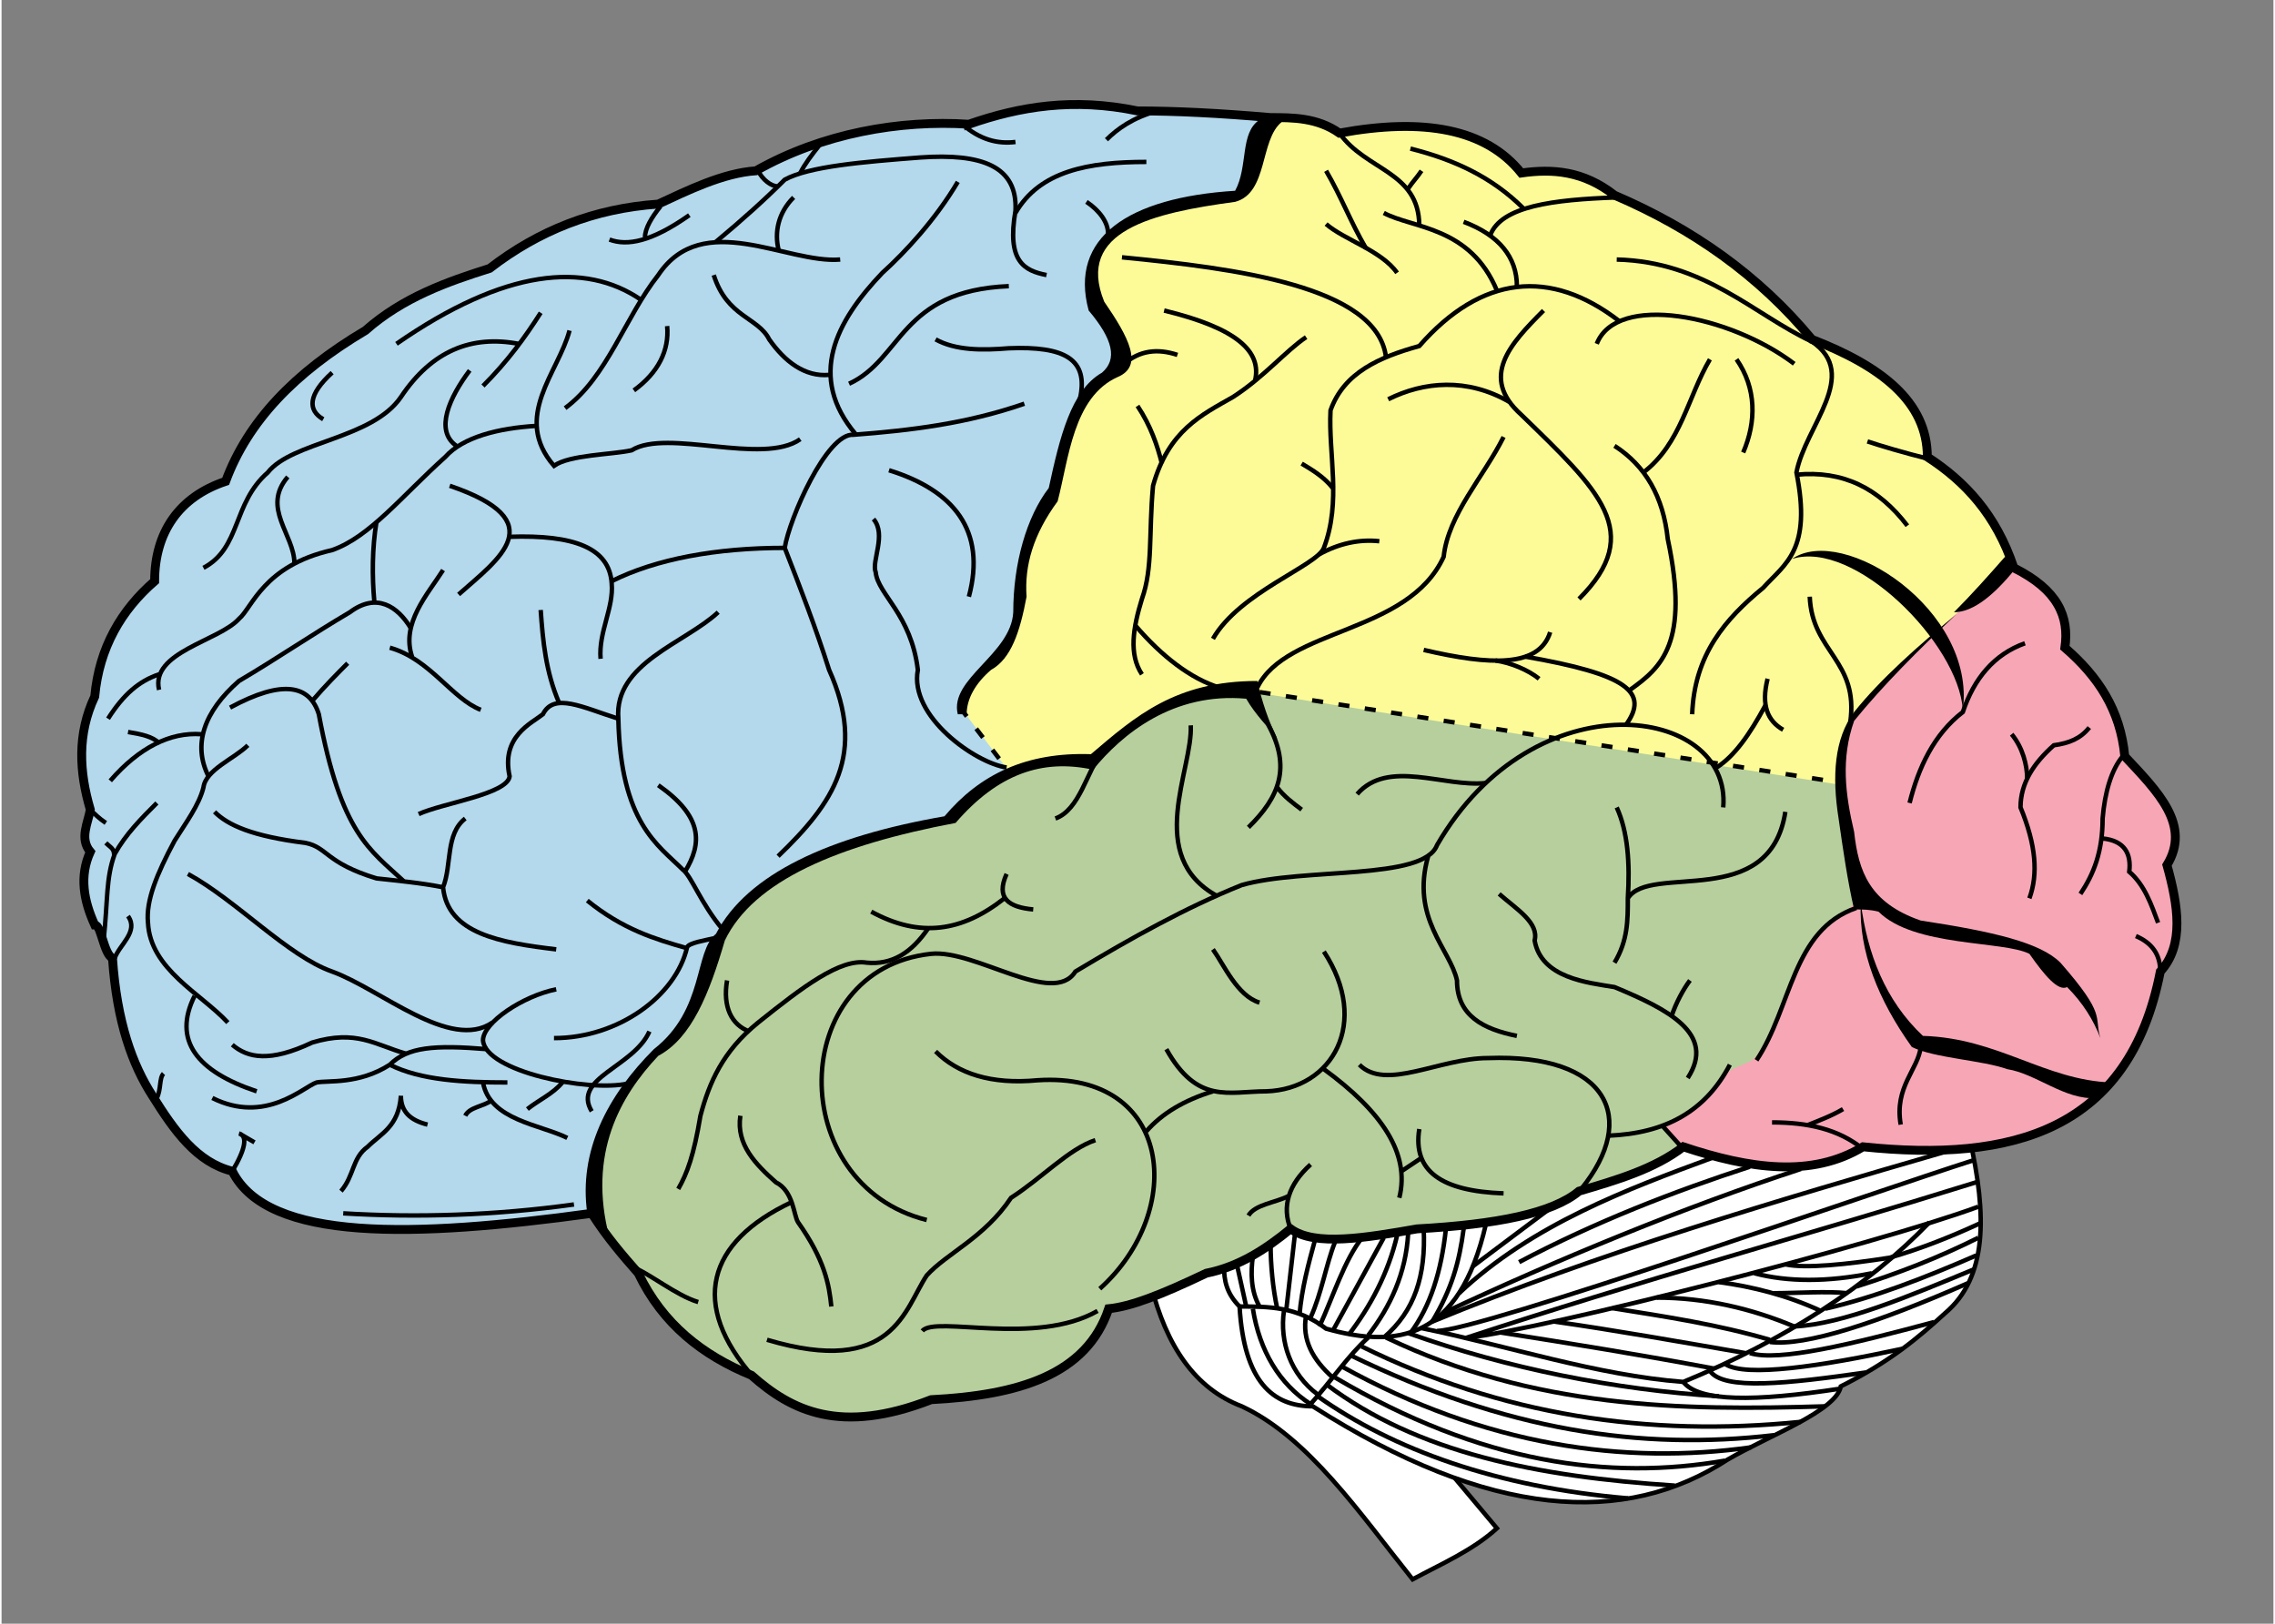 <?xml version="1.0" encoding="UTF-8" standalone="no"?>
<svg xmlns="http://www.w3.org/2000/svg" xml:space="preserve" id="svg2652" width="1024" height="731" fill-rule="evenodd" image-rendering="optimizeQuality" shape-rendering="geometricPrecision" text-rendering="geometricPrecision" viewBox="0 0 1024 732">
  <rect x="0" y="0" width="1024" height="732" fill="#808080" stroke="none"/>
  <defs id="defs2654">
    <style id="style2656" type="text/css">
      .str0,.str2,.str3{stroke:#000;stroke-width:2}.str3{stroke-dasharray:5 7}.fil5{fill:none}.fil6{fill:#000}.fil2{fill:#fff}
    </style>
  </defs>
  <path fill="#fcfb98" d="M564 54c13-2 26-1 38 6 38-7 66-1 83 18 14-3 29 1 43 11 39 17 67 39 89 64 36 15 50 33 52 53 19 14 31 31 39 50L798 413l-343-43-103-161L564 54z"/>
  <path fill="#b4d8ec" d="m573 52-15 38c-64 5-78 25-58 57 12 14-10 26-16 42-6 20-13 41-23 62 0 54-31 50-28 69l22 29-191 199c-95 15-146 7-160-20-29-10-47-42-53-96-15-16-16-31-11-47-2-6-3-12 1-18-8-26-4-40 1-53 2-20 12-37 27-52-1-25 14-38 34-46 16-51 88-86 117-94 19-17 45-27 77-31 16-7 31-12 46-14 28-18 60-21 92-21 26-9 53-12 81-6l57 2z"/>
  <path fill="#fff" stroke="#000" stroke-width="2" d="M518 579c7 28 20 47 41 55 30 14 53 48 77 78 13-7 27-13 38-23L560 553l-42 26z" class="fil2 str0"/>
  <path fill="#fff" stroke="#000" stroke-width="2" d="M551 571c0 6 1 12 7 18 2 34 15 45 33 45 80 51 141 54 187 24 19-11 49-22 51-33 22-11 35-22 47-33 19-16 19-44 11-79-190-6-286 19-336 58z" class="fil2 str0"/>
  <path fill="#b6cf9d" d="m564 312 266 42c39 46 78 92 116 138-28 27-66 31-107 25-17 9-43 14-82 0-15 9-30 15-45 20-24 13-49 17-75 17-24 4-45 7-54 0-15 12-28 17-39 20-17 10-31 13-45 16-12 29-41 41-81 41-27 12-54 13-82-12-20-10-39-22-49-46-7-8-13-15-19-23-3-28 4-53 25-74 20-11 23-40 35-60 23-27 60-38 99-46 17-17 37-29 67-27 17-17 37-32 70-31z"/>
  <path fill="#f7a6b6" d="M905.558 255.402c-30.545 25.828-48 42-73 72-7 25-3 50 7 75-7.823 9.723-21.461 18.079-26.877 27.476-3.073 5.332-17.419 44.706-23.988 48.249-6.007 3.24-11.612 3.69-13.445 9.8-.225.751-11.437 11.004-12.928 12.005-9.459 6.356-13.84 6.047-12.239 8.532 2.326 3.61 3.166 5.987 6.588 7.416 3.422 1.429 30.321 8.833 34.304 8.327 4.068-.518 19.742 1.271 23.676 1.025 3.86-.242 9.199-2.093 12.358-2.929 4.01-1.062 9.693-5.982 11.912-5.848 16.518 1.001 35.661 1.339 58.008-1.454 34.312-8.854 19.594-4.194 50.631-21.6 10-12 18-28 26-56 7-11 6-29 3-46 6-24-5-33-20-50-4-15-9-34-27-49 1-10-4-26-24-37z"/>
  <path fill="none" stroke="#000" stroke-width="4" d="M436 56c-31-2-66 4-96 21-15 1-31 9-44 15-29 2-54 12-76 29-19 6-39 13-56 28-32 19-53 41-63 68-21 7-32 23-32 45-15 13-25 30-27 52-8 17-7 34-2 51-1 6-5 13 0 19-5 11-3 22 2 33 3 0 4 13 8 15 2 29 9 48 18 62 10 16 20 30 36 34 16 32 82 30 162 19 7 11 14 19 21 27 11 23 29 37 51 46 18 16 40 27 81 11 39-2 70-11 80-41 10-1 23-6 44-16 15-3 27-11 38-20 11 8 34 4 57 0 36-2 61-7 73-17 17-5 34-10 47-20 30 10 58 14 81 0 67 7 120-7 134-79 11-12 8-30 3-48 11-18-4-33-19-49-2-21-12-36-27-49 2-14-3-26-23-36-8-24-22-39-39-50 0-25-21-41-52-53-24-29-54-50-89-65-14-11-28-12-42-10-16-20-44-25-82-18-10-7-21-7-31-7-23-2-43-3-60-3-29-6-53-2-76 6z" class="fil5"/>
  <path fill="none" stroke="#000" stroke-width="2" d="M149 168c-11 10-11 17-4 21m33-34c49-34 85-37 110-20" class="fil5 str0"/>
  <path fill="none" stroke="#000" stroke-width="2" d="M254 184c19-14 27-41 42-60 20-30 58-5 82-7m-249 98c-12 14 3 26 3 39" class="fil5 str0"/>
  <path fill="none" stroke="#000" stroke-width="2" d="M91 256c17-9 13-29 29-43 11-14 47-15 60-34 14-21 32-28 53-24" class="fil5 str0"/>
  <path fill="none" stroke="#000" stroke-width="2" d="M217 174c11-11 19-22 26-33m42 35c11-8 16-18 15-29m-26-39c8 3 19 1 36-11" class="fil5 str0"/>
  <path fill="none" stroke="#000" stroke-width="2" d="M297 93c-4 5-7 10-7 14m51-30c2 4 5.845 7 8.845 7M369 65c-4 5-7 9-9 13m97-14c-8 1-16-1-24-8" class="fil5 str0"/>
  <path fill="none" stroke="#000" stroke-width="2" d="M471 124c-10-2-18-6-14-29 1-20-15-26-43-24-26 2-50 4-61 10-9 9-19 18-31 28" class="fil5 str0"/>
  <path fill="none" stroke="#000" stroke-width="2" d="M357 89c-7 7-8.74 15.78-6.74 23.78M431 82c-10 17-24 32-34 41-21 22-33.944 46.845-11.944 72.845" class="fil5 str0"/>
  <path fill="none" stroke="#000" stroke-width="2" d="M373.056 169c-11 1-20.056-6-27.056-16-5-10-19-10-25-29m133 5c-49 2-48 33-72 44m104 7.081c4.26-18.341-7-24.081-32-23.081-12 1-24 1-33-4m40 29c-26 9-51 12-77 14-12-1-29 38-31 51M48 324c7-11 14-17 23-20" class="fil5 str0"/>
  <path fill="none" stroke="#000" stroke-width="2" d="M71 311c-4-17 27-22 36-32 6-5 11-24 42-31 17-6 31-24 51-42 8-9 24.056-13 41.056-14" class="fil5 str0"/>
  <path fill="none" stroke="#000" stroke-width="2" d="M211 167c-9 12-16 27-6 34m-36 34.155c-2 12-2 24.845-1 35.845m31-14c-7 11-19 24-14 39" class="fil5 str0"/>
  <path fill="none" stroke="#000" stroke-width="2" d="M175 292c18 5 28 23 41 28m-31.48-36.699C178.52 273.301 169 267 157 276c-17 10-33 21-50 31-16 14-20.789 28.845-13.789 42.845" class="fil5 str0"/>
  <path fill="none" stroke="#000" stroke-width="2" d="M49 352c13-15 27-22 41-21" class="fil5 str0"/>
  <path fill="none" stroke="#000" stroke-width="2" d="M71 335c-3-3-8-4-14-5m46-11c24-13 36-10 40 3 10 54 23.139 61.139 38.139 75.139" class="fil5 str0"/>
  <path fill="none" stroke="#000" stroke-width="2" d="M156 299c-4 4-10 10-16 17m66-48c18-16 43-33-4-49" class="fil5 str0"/>
  <path fill="none" stroke="#000" stroke-width="2" d="M229 242c29-1 45 5 46 21 1 11-6 22-5 34" class="fil5 str0"/>
  <path fill="none" stroke="#000" stroke-width="2" d="M350 386c25-24 40-46 23-84-6-19-13-37-20-55-31 0-58 5-78 15" class="fil5 str0"/>
  <path fill="none" stroke="#000" stroke-width="2" d="M323 276c-15 14-47 23-45 48 1 47 18 57 29 68 4 3 8 15 18 27m-69-270c-5 19-26 39-7 61 7-5 26-5 35-7 16-10 59 7 76-5m76 71c8-30-7-48-36-57m53 134c-14-2-44-23-40-44-3-25-18-34-19-44-2-5 5-17-1-24" class="fil5 str0"/>
  <path fill="none" stroke="#000" stroke-width="2" d="M308 393c8-13 8-25-12-39m-53-79c1 14 2.26 27.78 8.26 41.78" class="fil5 str0"/>
  <path fill="none" stroke="#000" stroke-width="2" d="M278 324c-16-5-29-12-34-2-5 4-19 10-15 28-1 8-30 12-41 17m21 2c-9 7-6 21-10 31 2 21 26 25 51 28M96 366c6 6 17 11 41 14 10 2 9 9 32 16 9 1 20 2 30 4" class="fil5 str0"/>
  <path fill="none" stroke="#000" stroke-width="2" d="M111 336c-6 6-19 11-20 19-2 8-8 16-13 24-8 15-13 27-12 37 1 21 24 32 36 45m-55-90c-3-2-5-4-7-6m30-3c-7 7-14 14-19 23-4 11-3 20-5 39m4.74-38.561C50.74 382.439 49 382 47 380m4 52c2-6 11-12 6-19m13 82c2-4 1-9 3-11m31 44c6-10 7-16 3-17m7 4-6.04-3.52" class="fil5 str0"/>
  <path fill="none" stroke="#000" stroke-width="2" d="M87 449c-10 20 1 34 28 43m-31-98c22 12 45 37 65 44 22 8 53.22 36 72.22 23" class="fil5 str0"/>
  <path fill="none" stroke="#000" stroke-width="2" d="M250 446c-15 3-33 15-33 23 1 14 47.341 23.48 65.341 19.48M104 471c7 6 17 8 36-1 20-6 28.268 1 42.268 5" class="fil5 str0"/>
  <path fill="none" stroke="#000" stroke-width="2" d="M219 473c-24-2-36-1-44 7-14 9-28 7-33 8-6 2-23 19-47 7m59 52c33 2 68 1 104-4m-66-36c-8-2-12-6-12-13-1 14-9 17-15 23-7 5-6 13-12 20" class="fil5 str0"/>
  <path fill="none" stroke="#000" stroke-width="2" d="M228 488c-20 0-39-1-53-8m42 8c3 17 26 19 38 25" class="fil5 str0"/>
  <path fill="none" stroke="#000" stroke-width="2" d="M209 503c2-4 8-4 12-7m16 4c5-4 11.78-7.04 15.78-12.04M266 501c-9-15 19-20 26-36m-28-59c16 13 30.676 17.399 44.676 21.399" class="fil5 str0"/>
  <path fill="none" stroke="#000" stroke-width="2" d="M249 468c29 0 55-19 60-41 1-2 8-3 12-4M498 63c5-5 12-10 23-13m-5 23c-26 0-48 4-59 23m32-5c6 4 9.74 9.301 9.74 14.301M776 364c4-46-85-59-129 17-6 16-60 10-88 18-25 10-50 24-75 39-10 16-45-10-65-8-65 7-66 104-2 120" class="fil5 str0"/>
  <path fill="none" stroke="#000" stroke-width="2" d="M536 327c1 20-21 59 12 77m-73-35c11-4 14-21 21-30m-43 55c-5 11 1 15 12 16m30 171c39-35 33-98-28-94-21 2-36-3-46-13m104-1c14 25 28 19 45 19 30-1 47-31 26-63" class="fil5 str0"/>
  <path fill="none" stroke="#000" stroke-width="2" d="M546 492c-13 4-23 10-30 18m-23 4c-12 4-24 17-38 26-12 18-29 25-38 35-10 15-15 46-72 29m149-13c-28 16-73 2-79 9m152-148c-10-3-16-17-21-24m-154-17c22 12 41 9 60-6" class="fil5 str0"/>
  <path fill="none" stroke="#000" stroke-width="2" d="M418 418c-8 12-17 17-28 16-12-2-29 11-49 27-16 13-22 27-26 42-3 18-6 26-10 33" class="fil5 str0"/>
  <path fill="none" stroke="#000" stroke-width="2" d="M327 442c-2 12 2 20 10 23m-23 122c-10-3-22-13-30-16m72-29c-38 18-46 46-17 79" class="fil5 str0"/>
  <path fill="none" stroke="#000" stroke-width="2" d="M333 503c-2 13 7 22 16 30 8 4 8 15 10 18 12 17 14 28 15 38m237-231c14-16 39-3 58-5m-107 20c13.942-13.641 19.427-27.126 8.874-46.34" class="fil5 str0"/>
  <path fill="none" stroke="#000" stroke-width="2" d="M586 365c-4-3-8-6-11-10m6 199c-4-10-1-20 9-29" class="fil5 str0"/>
  <path fill="none" stroke="#000" stroke-width="2" d="M562 548c3-5 11.96-5.74 17.959-8.74M639 509c-3 19 10 28 38 29m-47 2c5-20-8-39-34-58m35 46 9-6m43-55c-15-3-27-9-27-25-3-14-21-28-13-56m-31 94c12 12 36-3 58-3 54-2 68 27 42 59" class="fil5 str0"/>
  <path fill="none" stroke="#000" stroke-width="2" d="M724 512c26-1 44-11 55-32m-21 38-9-10m49-2c16 0 30 3 41 12" class="fil5 str0"/>
  <path fill="none" stroke="#000" stroke-width="2" d="M830 500c-5 3-11.04 5.26-16.041 7.26M856 507c-3-17 8-25 9-35m-190-69c8 7 18 13 16 21 3 17 24 19 36 21 24 10 46 21 33 41M549 310c-13-4-26.041-14.081-38.041-28.081" class="fil5 str0"/>
  <path fill="none" stroke="#000" stroke-width="2" d="M588 152c-9 6-19 18-33 27-14 8-29 15-36 40-2 22 0 37-5 51-4 13-6 25 0 34" class="fil5 str0"/>
  <path fill="none" stroke="#000" stroke-width="2" d="M524 140c33 8 44 18.52 41 31.52M727 434c6-10 6-19 6-29 10-16 64 6 71-39m-76-2c5 11 6 25 5 41M512 183c6 9 9 18 11 26m268 269c16-24 16-58.69 45-68.69m-83.26 48.731C754.74 452.041 758 446 761 442m42-113c-7-4-10-11-7-23" class="fil5 str0"/>
  <path fill="none" stroke="#000" stroke-width="2" d="M773 346c8-5 15-15 22-28m20-49c1 25 22.243 28.699 18.243 56.699M762 322c1-27 15-43 32-57 10-11 22-17 15-52 4-21 29-44 7-59-26-12-48-36-88-37M546 288c12-21 47-33 50-41 8-21 2-42 3-62 6-17 22-24 40-29 28-32 59.183-35.211 90.183-11.211" class="fil5 str0"/>
  <path fill="none" stroke="#000" stroke-width="2" d="M600 220c-4-5-9-8-14-11m7.699 41c9-5 18.301-7 27.301-6M505 116c51 5 115 13 119 45m5-38c-7-10-24-15-32-22" class="fil5 str0"/>
  <path fill="none" stroke="#000" stroke-width="2" d="M597 77c7 12 11 23 18 35m-12-52c12 17 35.789 17.211 36 41.577" class="fil5 str0"/>
  <path fill="none" stroke="#000" stroke-width="2" d="M634 85c2-3 4-5 6-8m34 54c-12-29-38-28-51-35m36 4c16 6 24 16 24 29m-48-62c20 5 37 13 51 27" class="fil5 str0"/>
  <path fill="none" stroke="#000" stroke-width="2" d="M671 106c5-13 28-16 57-17m-9 66c9-23 60-13 89 9m-183 16c16-8 35.634-9.789 54.634 1.211" class="fil5 str0"/>
  <path fill="none" stroke="#000" stroke-width="2" d="M695 140c-15 15-29 30-10 47 35 34 56 53 26 83m71-108c9 13 9 28 3 42" class="fil5 str0"/>
  <path fill="none" stroke="#000" stroke-width="2" d="M727 201c14 9 22 23 24 42 10 47-3 58-17 68m-93-18c30 7 52 8 57-8" class="fil5 str0"/>
  <path fill="none" stroke="#000" stroke-width="2" d="M673.366 297.789C680.366 298.789 688 302 693 306m39 21c11-15 .634-23-45.366-31M740 213c17-13 20-34 30-51m39 52c21-2 37 6 50 23m-18-38c6 2 16 5 28 8m43 83c-14 5-23 16-28 31-13 10-20 25-24 41m102 60c7 3 11 8 11 16m-32-110c-4 5-9 7-16 8-9 8-15 17-15 28 7 17 8 30 4 41" class="fil5 str0"/>
  <path fill="none" stroke="#000" stroke-width="2" d="M913 351.041c0-6-2-14.04-7-20.041m31 72c6-9 10-19 10-34 1-12 4-22 9-28" class="fil5 str0"/>
  <path fill="none" stroke="#000" stroke-width="2" d="M947 378c10 1 13 7 12 15 7 6 10 15 13 23M677 197c-9 18-25 35-27 54-16 35-71 32-84 59" class="fil5 str0"/>
  <path fill="none" stroke="#000" stroke-width="2" d="M771 522c-38 14-81.04 30-114.04 61M663 571l36-27m89-18c-34 11-70 25-104 43m127-42c-52 17-110.301 41-161.301 65M889 523c-44 14-223 77-242 77m-2.561-4C719.439 565 801 541 877 519m14 25c-46 17-195.139 55.22-231.139 59.22C738.861 577.22 813 557 890 533" class="fil5 str2"/>
  <path fill="none" stroke="#000" stroke-width="2" d="M669 552c-12 52-40 56-72 47-13-10-26-10-39-10" class="fil5 str2"/>
  <path fill="none" stroke="#000" stroke-width="2" d="M644.78 595.919C653.78 580.919 657 569 659 554m-24 47c9-12 14-28 16-47m-28 49c14-12 19-28 18-49m-25 48c10-13 17-28 18-46m-27 46c10-13 18-28 22-45m-29 43 23-42m-29 40c6-13 11.301-30.081 19.301-40.081M590 594c5-11 7-24 11-34m-16 33c1-12 4-23 7-34m-13 32 4-35m-8 34c-2-9-3-19.821-3-28.821M567 589c-4-7-4-15.561-3-22.561M561 589l-4-18m31 22c-2 11 3 20 12 28m-22-30c-2 14 3.041 28.52 15.04 37.52M564 590c3 19 12 34 26 43" class="fil5 str2"/>
  <path fill="none" stroke="#000" stroke-width="2" d="M590 633c9-10 17-22 26-30m253-52c-28 29-65 53-111 72-39-3-79.04-16.26-118.04-24.26" class="fil5 str2"/>
  <path fill="none" stroke="#000" stroke-width="2" d="M675.699 600.74C707.699 605.74 740 611 772 617m14-7c-29-5-58.561-10.26-86.561-14.26m26.52-6C750.96 593.74 773 597 797 604m-51-19c22 0 43 5 62 13m-34-20c15 2 31 6 46 13" class="fil5 str2"/>
  <path fill="none" stroke="#000" stroke-width="2" d="M832 583c-9-1-23.382 0-33.382 0M843 574c-20 4-38 4-53 0m14-4c9 2 28 0 47-3 14-4 27.78-9.52 40.78-15.52m-298.561 78c34 24 80.838 41 139.838 46" class="fil5 str2"/>
  <path fill="none" stroke="#000" stroke-width="2" d="M597 624c41 31 95.179 41.74 157.179 45.74" class="fil5 str2"/>
  <path fill="none" stroke="#000" stroke-width="2" d="M601 621c66 39 123.821 46.48 175.821 37.48" class="fil5 str2"/>
  <path fill="none" stroke="#000" stroke-width="2" d="M604 616c65 36 127.601 44.48 184.601 36.48" class="fil5 str2"/>
  <path fill="none" stroke="#000" stroke-width="2" d="M608 611c70 34 130.919 43 190.919 36" class="fil5 str2"/>
  <path fill="none" stroke="#000" stroke-width="2" d="M613 607c63 31 129 41 198 34" class="fil5 str2"/>
  <path fill="none" stroke="#000" stroke-width="2" d="M624 603c67 32 132.78 33 197.78 31" class="fil5 str2"/>
  <path fill="none" stroke="#000" stroke-width="2" d="M758 623c7 9 32 9 71 3" class="fil5 str2"/>
  <path fill="none" stroke="#000" stroke-width="2" d="M770 618c6 9 35.301 5.74 70.301.74M788 610c13 4 46-4 83-14" class="fil5 str2"/>
  <path fill="none" stroke="#000" stroke-width="2" d="M777 615c9 6 43 1 80-7m29.301-29.52C845.301 596.48 813 607 797 605m11-7c22-1 52.041-13.78 81.04-25.78M822 590c22-5 45-14 68-24m1-8c-18 9-36 16-55 22m-202 21c45 16 93 25.48 140 28.48" class="fil5 str2"/>
  <path d="M884 320c-2-30-49-77-77-68 23-16 83 23 77 68zM264 547c-4-28 9-53 30-74 23-18 18-44 28-52 14-27 51-44 103-53 16-19 37-29 66-28 20-17 38-33 75-33 2 9 5 18 9 26-4-5-10-11-14-18-33-3-56 16-69 32-23-5-43 2-62 24-53 10-91 26-104 53-7 24-15 44-30 52-17 18-32 44-22 82-3-3-6-8-10-11zM567 54c-9 6-5 21-11 32-48 3-75 21-66 54 11 13 13 22 6 28-14 8-19 29-24 52-10 13-16 34-16 56-1 19-29 30-25 46h4c0-7 4-14 11-20 9-5 13-17 16-33-1-14 3-28 14-43 5-19 7-47 27-56 12-5 5-18-6-34-13-32 22-40 59-45 15-4 11-28 21-36-3-1-7-1-10-1z" class="fil6"/>
  <path fill="none" stroke="#000" stroke-width="2" d="M530 160c-9-3-17-2-24 4" class="fil5 str0"/>
  <path d="M903 251c-7 8-15 17-23 25 7 0 16-5 28-20l-5-5zm-22 26c-17 14-34 29-46 44-9 12-10 29-7 48 2 14 4 28 7 41 4 0 7 0 11 1 16 16 56 13 68 19 7 10 13 17 17 15 7 7 12 15 15 23-3-10 3-10-18-34-9-9-30-14-63-19-23-8-28-22-30-40-4-17-6-33 0-50 13-16 29-32 46-48z" class="fil6"/>
  <path fill="none" stroke="#000" stroke-dasharray="5 7" stroke-width="2" d="m567 312 263 41" class="fil5 str3"/>
  <path d="M838 407c3 23 11 44 28 60 34 1 55 20 85 21l-7 7c-14 1-27-11-40-13-11-4-33-5-43-10-15-21-24-43-23-65z" class="fil6"/>
  <path fill="none" stroke="#000" stroke-dasharray="5 7" stroke-width="2" d="m432 319 23 30" class="fil5 str3"/>
</svg>